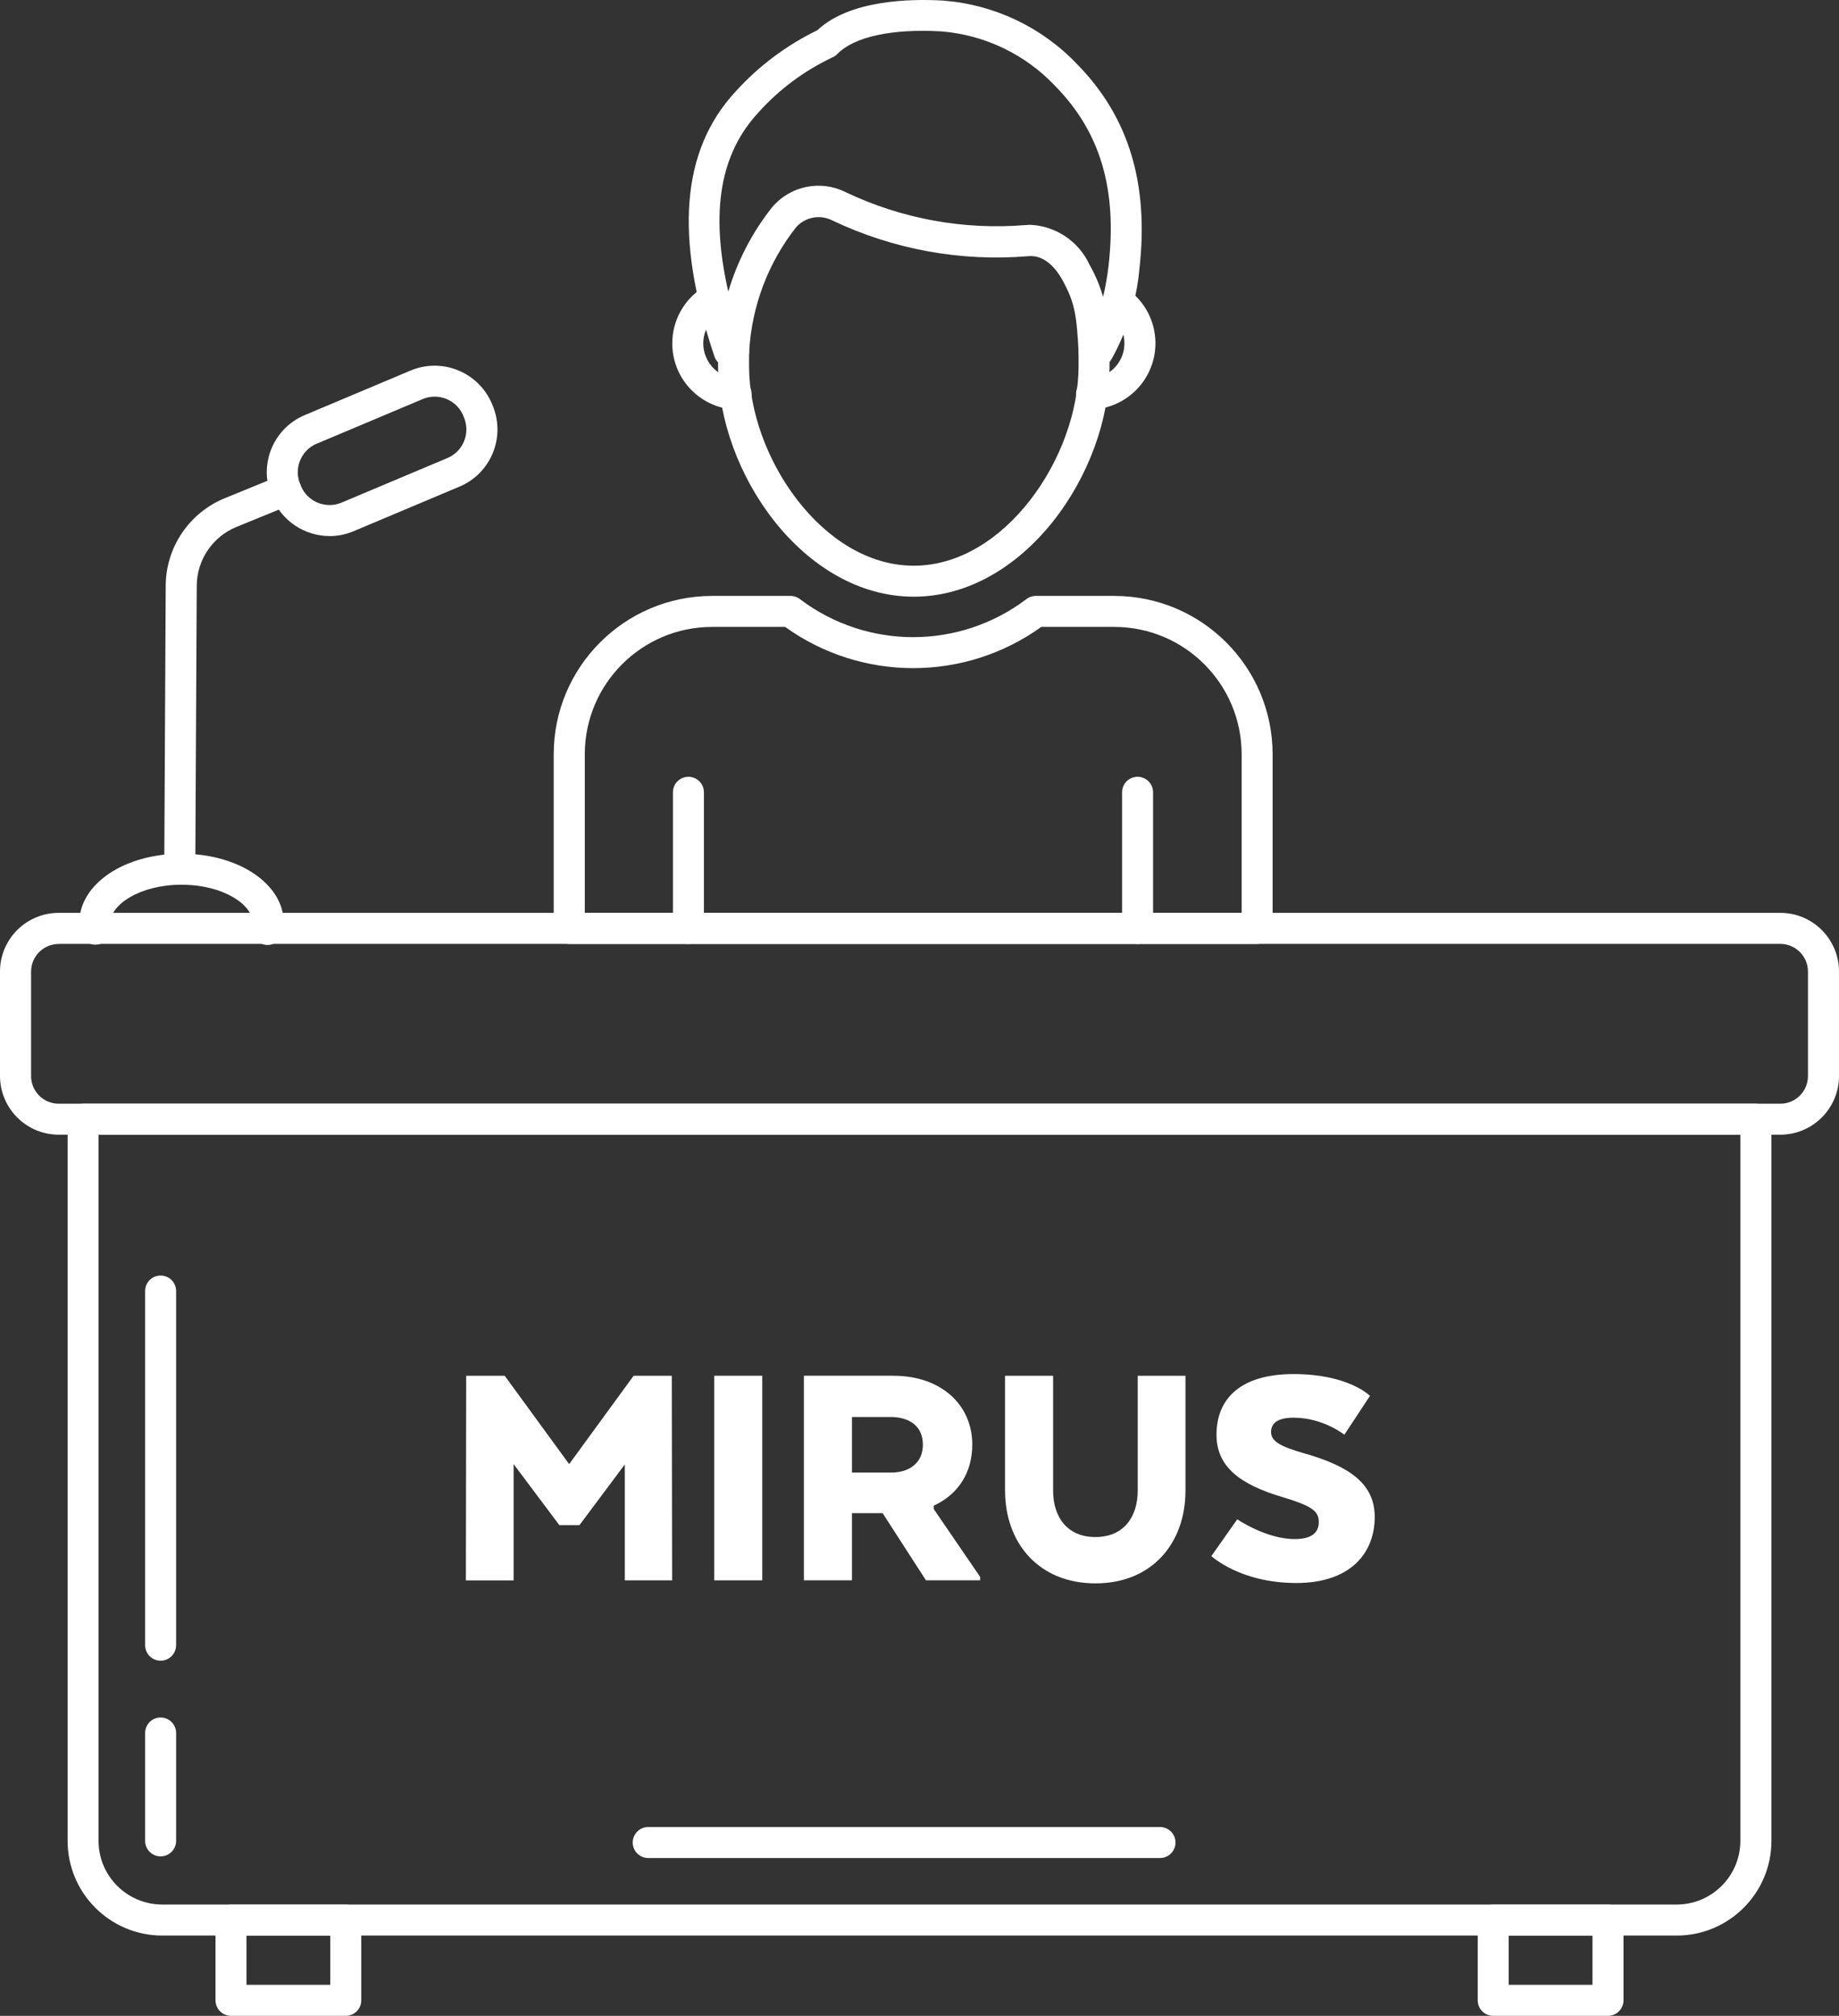 <?xml version="1.0" encoding="UTF-8"?><svg id="b" xmlns="http://www.w3.org/2000/svg" viewBox="0 0 404.73 443.71"><rect x="0" y="0" width="404.73" height="443.71" fill="#333333" stroke="none"/><g id="c"><path d="M276.67,207.77H125.27c-1.89,0-3.41-1.53-3.41-3.41v-38.35c.02-19.23,15.61-34.81,34.84-34.84h17.28c.79,0,1.56.28,2.17.78,14.7,11.06,34.94,11.06,49.64,0,.61-.51,1.38-.78,2.17-.78h17.28c19.23.02,34.81,15.61,34.84,34.84v38.35c0,1.89-1.53,3.41-3.41,3.41h0ZM128.69,200.94h144.57v-34.94c-.02-15.46-12.55-27.99-28.01-28.01h-16.08c-16.85,12.1-39.54,12.1-56.38,0h-16.08c-15.46.02-27.99,12.55-28.01,28.01v34.94Z" style="fill:#fff; stroke-width:0px;"/><path d="M151.51,207.77c-1.89,0-3.41-1.53-3.41-3.41v-29.97c0-1.89,1.53-3.41,3.41-3.41s3.41,1.53,3.41,3.41v29.98c0,1.88-1.53,3.4-3.41,3.4h0ZM250.36,207.77c-1.89,0-3.41-1.53-3.41-3.41v-29.97c0-1.89,1.53-3.41,3.41-3.41s3.41,1.53,3.41,3.41v29.98c0,1.88-1.53,3.4-3.41,3.4h0Z" style="fill:#fff; stroke-width:0px;"/><path d="M391.81,249.76H12.93c-7.13,0-12.91-5.78-12.93-12.91v-23.01c0-7.13,5.79-12.91,12.93-12.91h378.88c7.13,0,12.91,5.78,12.92,12.91v23.01c-.01,7.13-5.79,12.9-12.92,12.91ZM12.93,207.78c-3.36,0-6.09,2.72-6.09,6.09v22.99c0,3.36,2.73,6.08,6.09,6.08h378.88c3.36,0,6.09-2.72,6.09-6.09v-23c0-3.36-2.73-6.08-6.09-6.09H12.93Z" style="fill:#fff; stroke-width:0px;"/><path d="M369.03,426.04H35.7c-11.5-.02-20.81-9.34-20.82-20.84v-158.85c0-1.89,1.53-3.41,3.41-3.41h368.16c1.89,0,3.41,1.53,3.41,3.41v158.85c-.01,11.5-9.34,20.83-20.84,20.84h0ZM21.69,249.76v155.44c0,7.73,6.27,13.99,13.99,14.01h333.33c7.73,0,14-6.28,14.01-14.01v-155.44H21.69ZM39.57,194.74h-.02c-1.89,0-3.41-1.55-3.4-3.43h0s.32-62.37.32-62.37c.03-8.48,5.18-16.09,13.03-19.29l12.11-4.95c1.75-.71,3.74.12,4.45,1.87s-.12,3.74-1.87,4.45l-12.11,4.95c-5.29,2.15-8.77,7.28-8.78,13l-.32,62.37c0,1.88-1.53,3.4-3.41,3.4h0Z" style="fill:#fff; stroke-width:0px;"/><path d="M72.53,117.99c-5.49-.01-10.45-3.3-12.58-8.36l-.16-.38c-2.93-6.95.33-14.96,7.28-17.88h0s1.32,3.14,1.32,3.14l-1.32-3.14,23.3-9.81c6.95-2.91,14.94.35,17.88,7.28l.17.41c2.91,6.95-.35,14.94-7.29,17.86l-23.3,9.81c-1.68.71-3.48,1.08-5.3,1.08h0ZM69.71,97.65c-3.47,1.46-5.1,5.47-3.64,8.94l.16.39c1.46,3.48,5.46,5.11,8.94,3.65,0,0,0,0,0,0l23.3-9.81c3.47-1.46,5.1-5.47,3.64-8.94l-.16-.41c-1.47-3.47-5.47-5.09-8.94-3.62l-23.3,9.81ZM21,207.94c-1.59,0-2.97-1.1-3.32-2.65-.16-.71-.23-1.43-.23-2.16,0-8.53,9.88-15.22,22.5-15.22s22.5,6.69,22.5,15.22c0,.61-.05,1.23-.16,1.83-.21,1.87-1.9,3.22-3.77,3.02-1.87-.21-3.22-1.9-3.02-3.77.02-.16.05-.31.08-.47.03-.2.05-.4.04-.61,0-3.97-6.43-8.39-15.67-8.39s-15.67,4.44-15.67,8.39c0,.21.01.42.05.63.42,1.84-.72,3.67-2.56,4.09,0,0,0,0,0,0-.25.05-.51.08-.77.07h0ZM76.1,443.71h-25.26c-1.89,0-3.41-1.53-3.41-3.41v-17.67c0-1.89,1.53-3.41,3.41-3.41h25.26c1.89,0,3.41,1.53,3.41,3.41v17.67c0,1.89-1.53,3.41-3.41,3.41ZM54.25,436.88h18.43v-10.84h-18.43v10.84ZM353.89,443.71h-25.26c-1.89,0-3.41-1.53-3.41-3.41v-17.67c0-1.89,1.53-3.41,3.41-3.41h25.26c1.89,0,3.41,1.53,3.41,3.41v17.67c0,1.89-1.53,3.41-3.41,3.41ZM332.04,436.88h18.43v-10.84h-18.43v10.84ZM161.91,90.16h-.21c-8.05-.47-14.19-7.37-13.72-15.42.29-5.03,3.16-9.55,7.58-11.96,1.65-.92,3.73-.33,4.64,1.32s.33,3.73-1.32,4.64c-.02,0-.03.02-.05.03-3.77,2.05-5.16,6.77-3.1,10.53,1.28,2.36,3.69,3.88,6.37,4.04,1.89.06,3.37,1.63,3.31,3.51s-1.63,3.37-3.51,3.31h.01ZM240.33,90.14c-1.89.05-3.46-1.43-3.51-3.32-.05-1.89,1.43-3.46,3.32-3.51,4.28-.24,7.56-3.91,7.31-8.19-.14-2.4-1.37-4.6-3.35-5.96-1.53-1.1-1.89-3.23-.79-4.76,1.08-1.5,3.16-1.88,4.69-.84,6.63,4.58,8.28,13.67,3.7,20.3-2.56,3.7-6.68,6.01-11.17,6.27h-.2Z" style="fill:#fff; stroke-width:0px;"/><path d="M201.11,131.34c-24.26,0-43.07-27.26-43.07-50.71v-3.25c0-1.89,1.53-3.41,3.41-3.41s3.41,1.53,3.41,3.41v3.25c0,19.88,16.17,43.89,36.24,43.89s36.27-24.01,36.27-43.89v-3.25c0-1.89,1.53-3.41,3.41-3.41s3.41,1.53,3.41,3.41v3.25c0,23.45-18.82,50.71-43.1,50.71Z" style="fill:#fff; stroke-width:0px;"/><path d="M161.45,80.79h-.98c-1.46,0-2.76-.93-3.23-2.31-8.86-26.35-7.33-45.45,4.69-58.37,5.07-5.59,11.16-10.15,17.95-13.45C186.98-.01,200.22-.3,207.59.13c11.22.86,21.73,5.85,29.48,14.02,11.34,11.55,15.82,26.28,13.69,45.08-.64,6.95-2.72,13.7-6.12,19.8-.62,1.09-1.77,1.78-3.03,1.81h-.83c-1.81,0-3.29-1.42-3.39-3.22-.45-8.03-.72-10.82-3.59-16.01-1.16-2.09-3.68-5.6-7.51-5.22-14.8,1.24-29.66-1.47-43.07-7.85-2.69-1.39-5.98-.79-8,1.46-6.18,7.85-9.79,17.42-10.34,27.39.02,1.89-1.49,3.43-3.37,3.45-.01,0-.03,0-.04,0v-.05ZM226.82,49.49c5.61.28,10.6,3.66,12.95,8.76,1.28,2.24,2.29,4.62,2.99,7.1.55-2.28.96-4.59,1.22-6.92,1.91-16.85-1.83-29.41-11.78-39.53-6.57-6.95-15.48-11.22-25.01-11.99-10.86-.63-19.2,1.17-22.9,4.97-.31.32-.67.57-1.08.75-6.17,2.91-11.71,7.02-16.27,12.1-8.47,9.12-10.66,21.85-6.66,39.46,2-6.74,5.27-13.03,9.63-18.55,3.99-4.75,10.72-6.12,16.25-3.32,12.3,5.85,25.94,8.34,39.52,7.22.38-.03.76-.05,1.15-.05h0ZM255.3,408.97h-112.64c-1.89,0-3.41-1.53-3.41-3.41s1.53-3.41,3.41-3.41h112.64c1.89,0,3.41,1.53,3.41,3.41s-1.53,3.41-3.41,3.41ZM35.35,408.61c-1.89,0-3.41-1.53-3.41-3.41v-23.75c0-1.89,1.53-3.41,3.41-3.41s3.41,1.53,3.41,3.41v23.75c0,1.89-1.53,3.41-3.41,3.41ZM35.35,365.54c-1.89,0-3.41-1.53-3.41-3.41v-77.96c0-1.89,1.53-3.41,3.41-3.41s3.41,1.53,3.41,3.41v77.96c0,1.89-1.53,3.41-3.41,3.41Z" style="fill:#fff; stroke-width:0px;"/><path d="M147.94,347.85h-10.43v-25.51l-9.98,13.36h-4.43l-10.06-13.43v25.59h-10.51l.07-45.03h8.48l14.18,19.44,14.18-19.44h8.41l.07,45.03Z" style="fill:#fff; stroke-width:0px;"/><path d="M167.76,347.85h-10.58v-45.03h10.58v45.03Z" style="fill:#fff; stroke-width:0px;"/><path d="M196.65,302.82c10.36,0,17.33,6.3,17.33,15.16,0,6.3-3.23,11.03-8.48,13.43v.75l10.21,14.93v.75h-11.93l-9.53-14.78h-6.75v14.78h-10.58v-45.03h19.74ZM195.98,311.9h-8.48v12.23h8.63c3.98,0,6.98-2.1,6.98-6.15s-2.93-6.08-7.13-6.08Z" style="fill:#fff; stroke-width:0px;"/><path d="M221.19,328.11v-25.29h10.58v25.29c0,5.78,3.08,10.21,9.31,10.21s9.31-4.43,9.31-10.21v-25.29h10.51v25.29c0,11.63-7.43,20.41-19.81,20.41s-19.89-8.78-19.89-20.41Z" style="fill:#fff; stroke-width:0px;"/><path d="M272.3,334.42s6.38,4.35,12.61,4.35c3.68,0,5.33-1.35,5.33-3.75s-1.5-3.53-7.95-5.48c-9.38-2.78-14.56-6.68-14.56-13.73,0-8.1,5.48-13.36,16.96-13.36,12.16,0,16.81,4.8,16.81,4.8l-5.63,8.55s-4.65-3.75-11.18-3.75c-3.38,0-4.95,1.13-4.95,3.15s1.95,3.15,7.13,4.65c10.13,2.85,15.68,6.75,15.68,14.03,0,8.11-5.48,14.56-17.26,14.56-12.38,0-18.69-5.93-18.69-5.93l5.7-8.1Z" style="fill:#fff; stroke-width:0px;"/></g></svg>